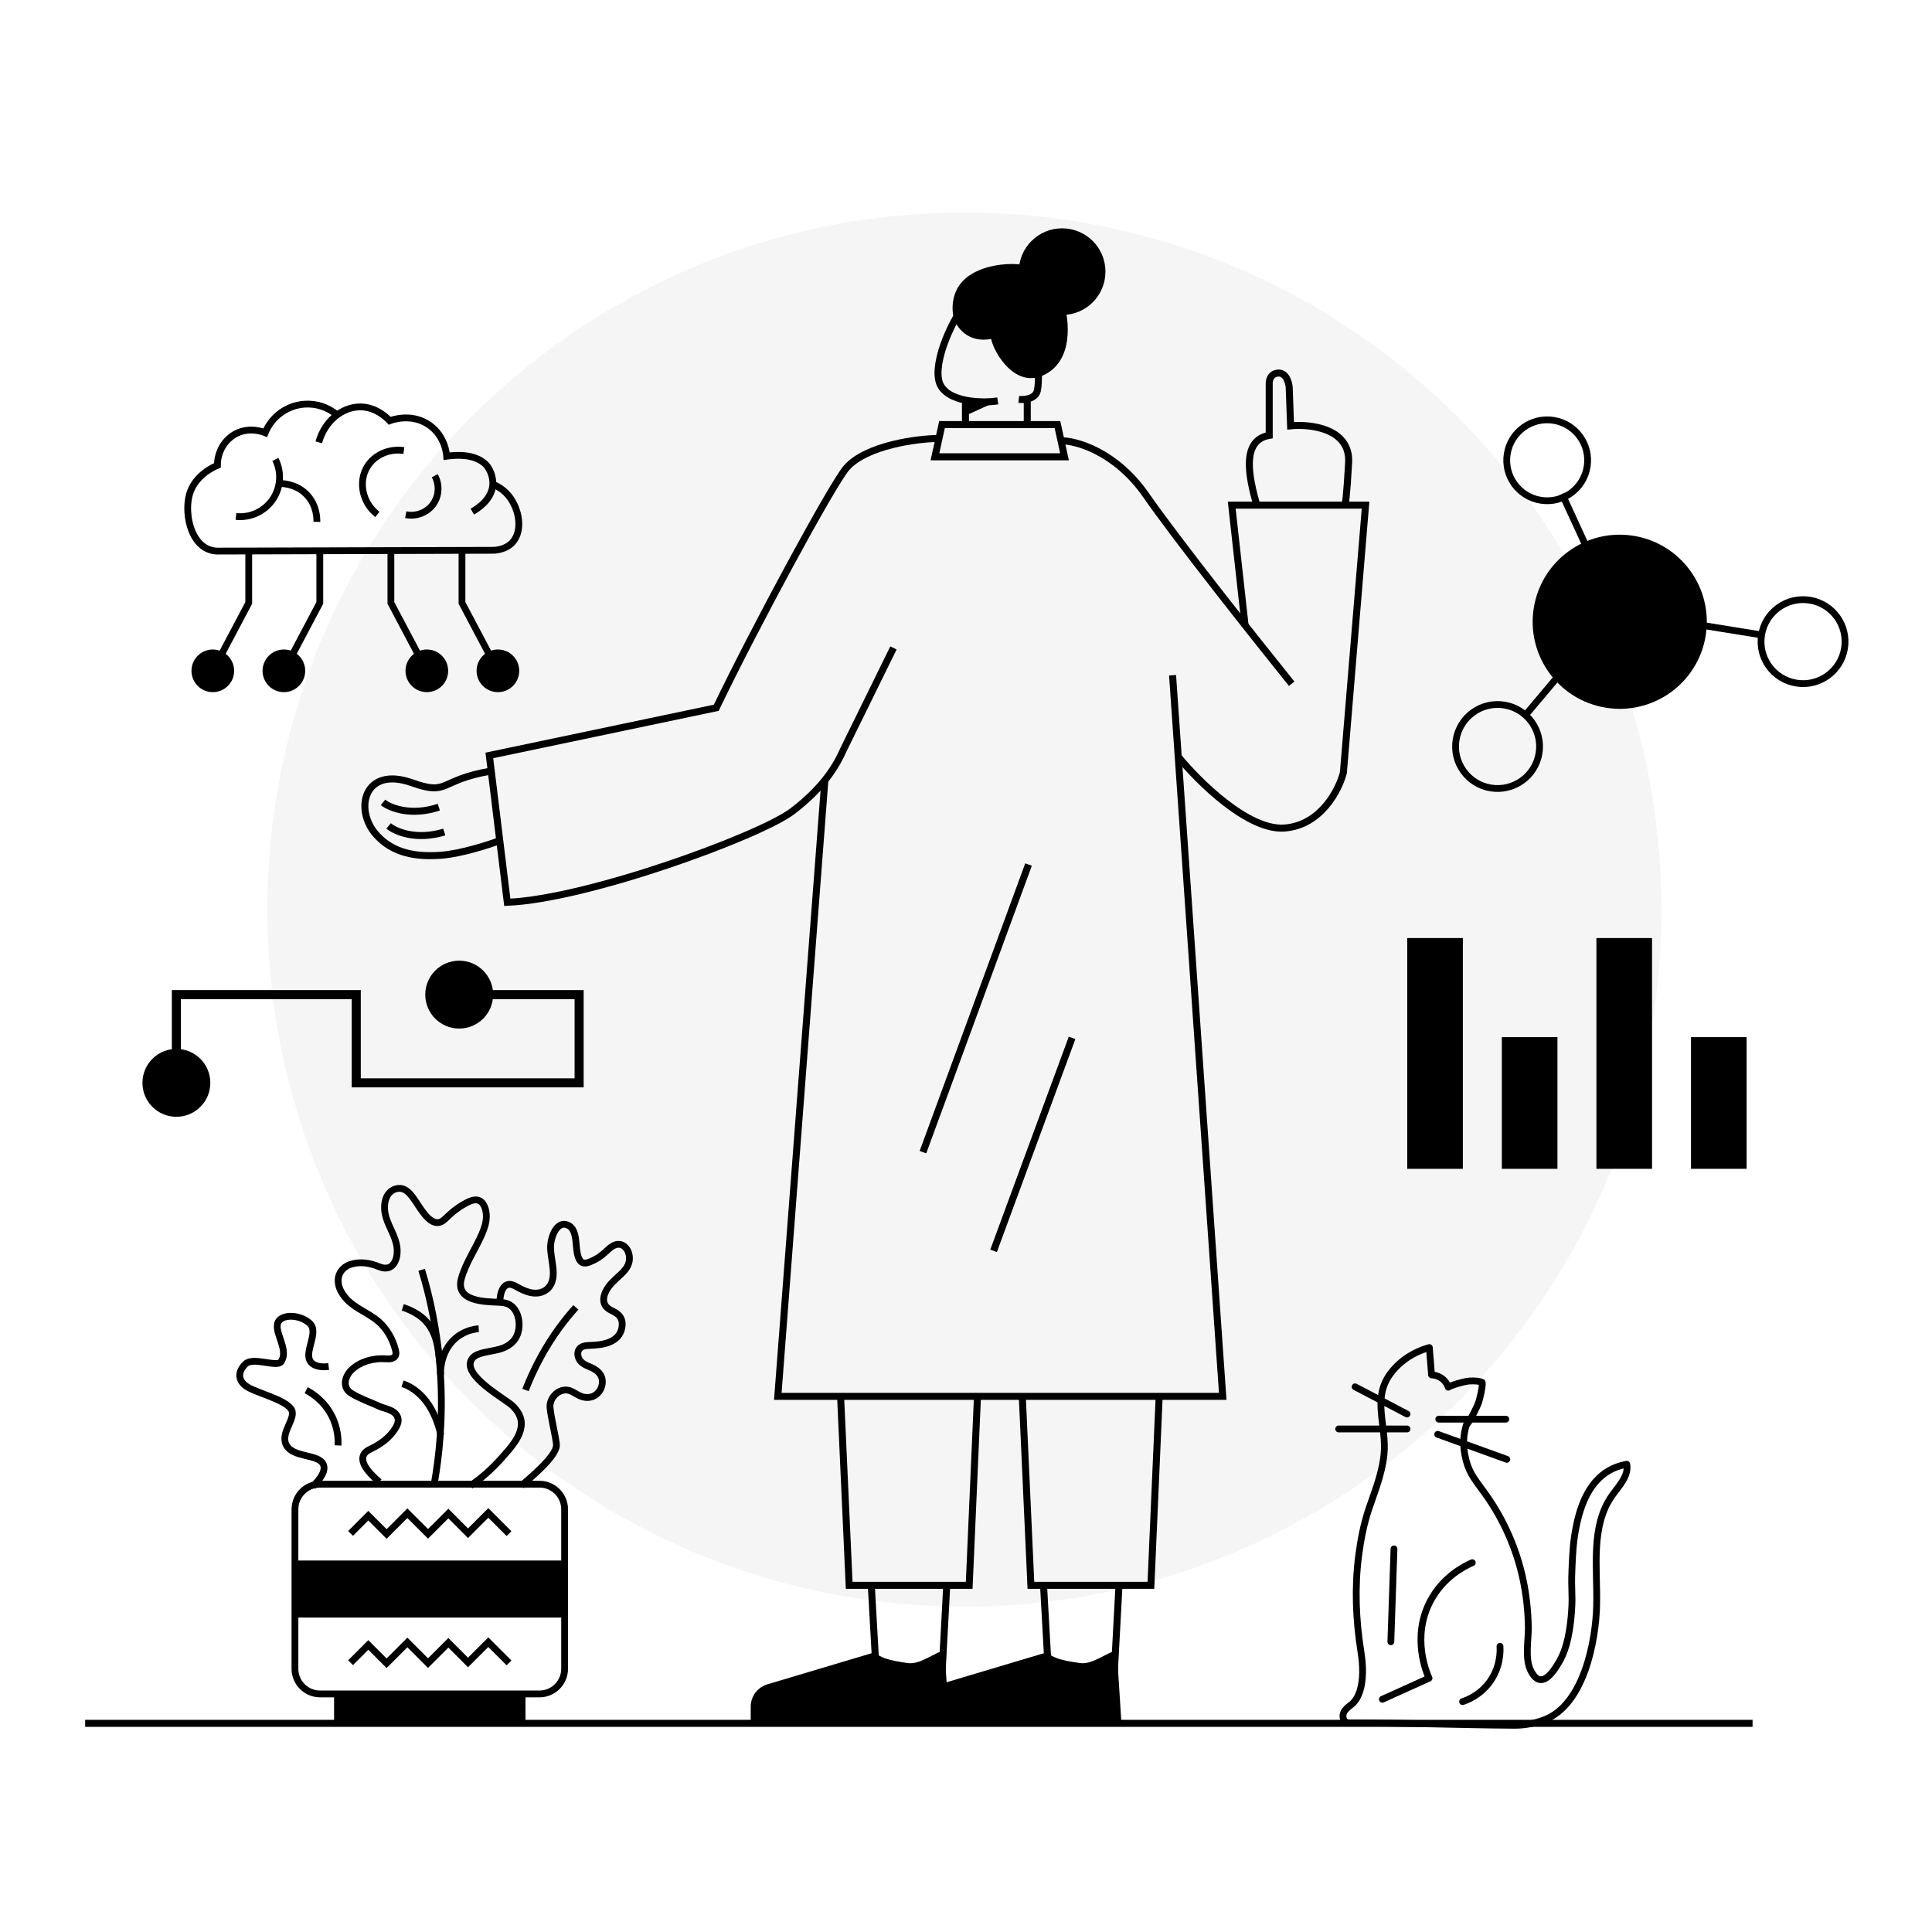 <svg width="200" height="200" viewBox="0 0 200 200" fill="none" xmlns="http://www.w3.org/2000/svg">
<rect x="0" y="0" width="200" height="200" fill="#808080" stroke="none"/>
<g clip-path="url(#clip0_1581_1902)">
<path d="M200 0H0V200H200V0Z" fill="white"/>
<path opacity="0.04" d="M99.836 166.323C139.69 166.323 171.998 134.015 171.998 94.161C171.998 54.306 139.69 21.998 99.836 21.998C59.982 21.998 27.674 54.306 27.674 94.161C27.674 134.015 59.982 166.323 99.836 166.323Z" fill="black"/>
<path d="M48.894 52.965C52.267 51 50.737 48.48 50.229 48.023C49.696 47.538 48.596 46.905 46.241 47.225C46.223 46.968 46.061 45.172 44.486 44.035C42.617 42.685 40.48 43.502 40.34 43.557C40.082 43.281 38.96 42.133 37.308 42.122C35.421 42.111 33.607 43.587 33 45.79" stroke="black" stroke-width="0.703" stroke-miterlimit="10"/>
<path d="M51.017 50.121C51.55 50.349 52.22 50.746 52.75 51.445C53.751 52.755 54.166 54.992 53.011 56.188C52.393 56.828 51.525 56.945 51.083 56.967L22.747 57.048C19.855 57.196 19.016 53.325 19.608 51.195C20.179 49.157 22.213 48.296 22.504 48.178C22.508 46.747 23.28 45.456 24.498 44.859C25.885 44.179 27.235 44.709 27.452 44.797C28.133 43.123 29.704 41.975 31.495 41.843C32.743 41.747 33.961 42.159 34.899 42.95" stroke="black" stroke-width="0.703" stroke-miterlimit="10"/>
<path d="M41.809 46.64C40.264 46.416 38.756 47.093 38.009 48.329C37.085 49.863 37.486 52.016 39.065 53.255" stroke="black" stroke-width="0.703" stroke-miterlimit="10"/>
<path d="M28.508 47.556C29.174 48.888 29.067 50.481 28.228 51.706C27.382 52.943 25.921 53.62 24.428 53.465" stroke="black" stroke-width="0.703" stroke-miterlimit="10"/>
<path d="M28.895 50.036C29.73 50.062 30.981 50.297 31.886 51.353C32.802 52.42 32.809 53.675 32.802 54.024" stroke="black" stroke-width="0.703" stroke-miterlimit="10"/>
<path d="M45.01 49.245C45.492 50.147 45.459 51.232 44.921 52.071C44.31 53.024 43.152 53.506 42.004 53.281" stroke="black" stroke-width="0.703" stroke-miterlimit="10"/>
<path d="M47.824 57.052V62.413L51.544 69.444" stroke="black" stroke-width="0.703" stroke-miterlimit="10"/>
<path d="M40.465 57.052V62.413L44.184 69.444" stroke="black" stroke-width="0.703" stroke-miterlimit="10"/>
<path d="M25.749 57.052V62.413L22.029 69.444" stroke="black" stroke-width="0.703" stroke-miterlimit="10"/>
<path d="M33.106 57.052V62.413L29.387 69.444" stroke="black" stroke-width="0.703" stroke-miterlimit="10"/>
<path d="M49.336 69.443C49.336 70.662 50.324 71.651 51.544 71.651C52.763 71.651 53.751 70.662 53.751 69.443C53.751 68.224 52.763 67.236 51.544 67.236C50.324 67.236 49.336 68.224 49.336 69.443Z" fill="black"/>
<path d="M41.978 69.443C41.978 70.662 42.967 71.651 44.186 71.651C45.405 71.651 46.393 70.662 46.393 69.443C46.393 68.224 45.405 67.236 44.186 67.236C42.967 67.236 41.978 68.224 41.978 69.443Z" fill="black"/>
<path d="M27.18 69.443C27.18 70.662 28.168 71.651 29.387 71.651C30.606 71.651 31.595 70.662 31.595 69.443C31.595 68.224 30.606 67.236 29.387 67.236C28.168 67.236 27.18 68.224 27.18 69.443Z" fill="black"/>
<path d="M19.822 69.443C19.822 70.662 20.811 71.651 22.03 71.651C23.249 71.651 24.237 70.662 24.237 69.443C24.237 68.224 23.249 67.236 22.03 67.236C20.811 67.236 19.822 68.224 19.822 69.443Z" fill="black"/>
<path d="M98.273 178.601L97.781 170.872C96.866 170.974 95.297 172.338 94.006 172.164C91.845 171.873 91.117 171.563 90.553 171.046L79.442 174.359C78.416 174.665 77.713 175.608 77.713 176.679V178.601H98.273Z" fill="black"/>
<path d="M116.103 178.601L115.612 170.872C114.696 170.974 113.128 172.338 111.836 172.164C109.675 171.873 108.947 171.563 108.383 171.046L97.272 174.359C96.246 174.665 95.543 175.608 95.543 176.679V178.601H116.103Z" fill="black"/>
<path d="M96.787 47.288L97.516 43.953H109.469L110.198 47.288H96.787Z" stroke="black" stroke-width="0.726"/>
<path d="M97.148 45.391C95.124 45.391 89.682 46.065 87.623 48.441C86.165 50.124 78.18 64.875 74.147 73.268L50.656 78.203L52.515 93.406C60.845 93.071 78.679 86.525 82.02 83.987C85.363 81.45 86.656 79.105 87.326 77.584L92.491 67.073" stroke="black" stroke-width="0.726"/>
<path d="M85.39 80.766L80.519 144.549H126.576L121.384 69.901" stroke="black" stroke-width="0.726"/>
<path d="M95.543 119.272L106.473 89.498" stroke="black" stroke-width="0.726"/>
<path d="M102.855 129.487L110.98 107.441" stroke="black" stroke-width="0.726"/>
<path d="M121.945 78.303C124.055 80.896 129.216 86.008 132.978 85.718C136.739 85.429 138.604 81.78 139.066 79.991L141.361 52.294H127.508L128.901 64.839" stroke="black" stroke-width="0.726"/>
<path d="M109.84 45.631C111.308 45.605 115.465 46.693 118.638 51.263C121.812 55.833 130.01 66.179 133.713 70.78" stroke="black" stroke-width="0.726"/>
<path d="M87.014 144.468L87.907 164.114H100.331L101.192 144.468" stroke="black" stroke-width="0.726"/>
<path d="M90.197 164.114L90.69 172.91H97.534L98.008 164.114" stroke="black" stroke-width="0.726"/>
<path d="M108.027 164.114L108.52 172.91H115.364L115.838 164.114" stroke="black" stroke-width="0.726"/>
<path d="M105.824 144.468L106.718 164.114H119.142L120.002 144.468" stroke="black" stroke-width="0.726"/>
<path d="M130.102 52.296C129.281 49.397 128.456 45.59 131.388 45.07V39.785C131.36 39.415 131.509 38.663 132.319 38.619C133.13 38.575 133.416 39.576 133.457 40.081L133.602 44.08C135.682 43.879 139.796 44.359 139.608 47.886C139.42 51.414 139.263 52.296 139.208 52.296" stroke="black" stroke-width="0.726"/>
<path d="M50.906 79.808C45.331 80.738 46.546 82.418 42.646 81.031C37.702 79.273 36.623 83.775 38.93 86.387C40.677 88.364 43.131 88.731 45.702 88.53C47.759 88.369 50.61 87.445 51.779 87.004" stroke="black" stroke-width="0.726"/>
<path d="M39.65 83.064C40.36 83.63 42.508 84.522 45.426 83.558" stroke="black" stroke-width="0.726"/>
<path d="M40.228 85.498C40.924 86.081 43.051 87.024 45.991 86.13" stroke="black" stroke-width="0.726"/>
<path d="M100.099 31.243C98.362 33.311 96.299 38.182 97.424 39.992C98.548 41.802 102.181 41.686 103.289 41.503" stroke="black" stroke-width="0.726"/>
<path d="M105.465 41.342C106.016 41.404 107.173 41.311 107.383 40.449C107.593 39.587 107.47 37.515 107.383 36.587" stroke="black" stroke-width="0.726"/>
<path d="M99.943 41.49V43.953" stroke="black" stroke-width="0.726"/>
<path d="M106.342 41.279V43.953" stroke="black" stroke-width="0.726"/>
<path d="M100.022 28.762C101.645 27.426 104.184 27.262 105.251 27.347C108.066 27.51 109.543 29.621 109.929 30.656C110.584 32.411 111.389 36.981 108.287 38.708C105.185 40.435 102.899 36.547 102.602 35.092C100.202 35.532 99.04 33.88 98.758 32.999C98.503 32.143 98.399 30.098 100.022 28.762Z" fill="black"/>
<path d="M109.95 32.606C112.428 32.606 114.436 30.598 114.436 28.12C114.436 25.643 112.428 23.635 109.95 23.635C107.473 23.635 105.465 25.643 105.465 28.12C105.465 30.598 107.473 32.606 109.95 32.606Z" fill="black"/>
<path d="M99.943 41.607V43.03L103.313 41.491C101.422 41.538 100.956 41.566 99.943 41.607Z" fill="black"/>
<path d="M8.816 178.4H181.425" stroke="black" stroke-width="0.726"/>
<path d="M39.252 153.413C38.695 152.888 36.923 151.412 37.78 150.403C37.949 150.204 38.177 150.093 38.396 149.986C39.379 149.497 40.292 148.888 40.937 147.845C41.096 147.585 41.243 147.282 41.22 146.962C41.197 146.64 41.005 146.363 40.77 146.194C40.314 145.865 39.728 145.79 39.233 145.565C38.288 145.135 37.255 144.783 36.356 144.229C35.395 143.636 35.688 142.47 36.408 141.792C37.356 140.9 38.764 140.571 39.943 140.665C40.344 140.698 40.881 140.675 40.976 140.209C41.008 140.056 40.976 139.893 40.937 139.743C40.643 138.587 40.031 137.551 39.217 136.834C37.959 135.723 36.206 135.333 35.307 133.687C35.066 133.247 34.933 132.697 35.043 132.186C35.193 131.514 35.737 131.058 36.301 130.882C37.285 130.576 38.282 130.733 39.233 131.127C39.855 131.384 40.487 131.368 40.878 130.622C41.174 130.055 41.168 129.328 41.012 128.69C40.748 127.618 40.093 126.751 39.875 125.66C39.744 125.009 39.79 124.276 40.119 123.732C40.507 123.096 41.272 122.842 41.878 123.145C42.269 123.341 42.572 123.725 42.849 124.11C43.435 124.921 44.373 126.761 45.445 126.553C45.8 126.481 46.087 126.178 46.367 125.908C46.96 125.334 47.621 124.859 48.322 124.497C48.674 124.315 49.055 124.162 49.433 124.23C50.1 124.351 50.368 125.276 50.348 125.989C50.329 126.608 50.127 127.201 49.889 127.752C49.224 129.296 48.253 130.658 47.775 132.296C47.045 134.782 50.303 134.739 51.583 134.811C51.99 134.834 52.414 134.863 52.778 135.082C53.808 135.697 54.029 137.531 53.345 138.571C52.928 139.206 52.257 139.532 51.596 139.704C50.934 139.877 50.25 139.929 49.599 140.16C49.332 140.255 49.061 140.388 48.879 140.636C47.635 142.32 52.339 144.816 53.068 145.536C53.495 145.956 53.886 146.497 53.958 147.151C54.117 148.611 52.756 149.982 51.971 150.885C50.987 152.012 49.882 152.996 48.693 153.794" stroke="black" stroke-width="0.703" stroke-miterlimit="10"/>
<path d="M51.738 134.818C51.768 134.052 51.921 133.309 52.419 133.032C52.781 132.83 53.201 133.049 53.566 133.251C54.035 133.508 54.52 133.746 55.035 133.831C55.547 133.918 56.091 133.847 56.534 133.528C57.156 133.081 57.319 132.319 57.267 131.511C57.218 130.749 57.029 130.009 56.996 129.25C56.947 128.143 57.638 126.237 58.85 126.859C59.73 127.309 59.57 128.811 59.755 129.719C59.837 130.114 59.974 130.55 60.287 130.7C60.508 130.808 60.759 130.742 60.987 130.658C61.707 130.39 62.267 130.009 62.854 129.446C63.232 129.084 63.684 128.745 64.167 128.82C64.486 128.866 64.779 129.104 64.958 129.426C65.16 129.801 65.216 130.283 65.102 130.707C64.968 131.202 64.633 131.573 64.294 131.895C63.697 132.462 63.02 132.977 62.665 133.782C62.505 134.14 62.42 134.58 62.561 134.945C62.727 135.388 63.144 135.59 63.518 135.775C64.134 136.085 64.522 136.554 64.388 137.385C64.124 139.063 62.212 139.238 61.088 139.274C60.642 139.291 60.108 139.32 59.889 139.783C59.723 140.141 59.847 140.607 60.088 140.893C60.329 141.183 60.661 141.333 60.984 141.464C61.694 141.75 62.518 142.255 62.329 143.34C62.231 143.89 61.86 144.343 61.414 144.542C60.971 144.738 60.469 144.695 60.026 144.496C59.648 144.33 59.303 144.05 58.909 143.939C58.075 143.705 57.101 144.379 56.941 145.405C56.843 146.021 57.625 149.005 57.602 149.637C57.557 150.823 54.771 153.084 53.973 153.794" stroke="black" stroke-width="0.703" stroke-miterlimit="10"/>
<path d="M59.613 135.339C58.505 136.567 57.218 138.229 56.029 140.392C55.352 141.626 54.817 142.812 54.4 143.891" stroke="black" stroke-width="0.703" stroke-miterlimit="10"/>
<path d="M43.648 131.452C44.45 134.072 45.326 137.789 45.603 142.337C45.883 146.966 45.444 150.856 44.952 153.608" stroke="black" stroke-width="0.703" stroke-miterlimit="10"/>
<path d="M41.695 135.339C42.174 135.486 42.738 135.723 43.324 136.118C45.074 137.294 45.315 139.229 45.455 140.463" stroke="black" stroke-width="0.703" stroke-miterlimit="10"/>
<path d="M49.556 137.551C49.328 137.564 47.301 137.711 46.213 139.711C45.64 140.766 45.598 141.838 45.604 142.336" stroke="black" stroke-width="0.703" stroke-miterlimit="10"/>
<path d="M41.668 143.236C42.056 143.369 42.476 143.571 42.899 143.874C44.818 145.239 45.444 147.679 45.629 148.536" stroke="black" stroke-width="0.703" stroke-miterlimit="10"/>
<path d="M32.383 153.872C33.087 153.178 33.722 152.344 33.501 151.673C33.1 150.458 30.285 150.976 29.611 149.536C29.005 148.243 30.764 146.761 30.129 145.852C29.438 144.868 26.647 144.216 25.62 143.584C24.614 142.962 24.562 142.024 25.412 141.2C26.217 140.424 28.673 141.581 29.096 140.965C30.005 139.646 28.113 137.678 28.885 136.714C29.429 136.036 31.084 136.118 32.041 136.971C33.126 137.932 31.299 140.092 32.234 141.06C32.784 141.63 33.866 141.48 34.022 141.46" stroke="black" stroke-width="0.703" stroke-miterlimit="10"/>
<path d="M31.693 143.913C32.185 144.167 33.502 144.933 34.332 146.552C35 147.855 35.02 149.064 34.99 149.631" stroke="black" stroke-width="0.703" stroke-miterlimit="10"/>
<path d="M55.842 175.357H33.139C31.699 175.357 30.533 174.191 30.533 172.751V156.247C30.533 154.807 31.699 153.641 33.139 153.641H55.842C57.282 153.641 58.449 154.807 58.449 156.247V172.751C58.449 174.187 57.279 175.357 55.842 175.357Z" stroke="black" stroke-width="0.703" stroke-miterlimit="10"/>
<path d="M58.449 161.544H30.533V167.45H58.449V161.544Z" fill="black"/>
<path d="M54.398 175.445H34.584V178.4H54.398V175.445Z" fill="black"/>
<path d="M36.291 158.739L38.125 156.902L40.021 158.798L42.171 156.648L44.308 158.781L46.413 156.68L48.449 158.72L50.55 156.618L52.694 158.759" stroke="black" stroke-width="0.703" stroke-miterlimit="10"/>
<path d="M36.291 172.122L38.125 170.284L40.021 172.18L42.171 170.027L44.308 172.164L46.413 170.063L48.449 172.099L50.55 169.998L52.694 172.141" stroke="black" stroke-width="0.703" stroke-miterlimit="10"/>
<path d="M166.238 73.262C171.152 74.055 175.779 70.715 176.572 65.801C177.366 60.887 174.025 56.26 169.111 55.467C164.197 54.673 159.57 58.014 158.777 62.928C157.984 67.843 161.324 72.469 166.238 73.262Z" fill="black"/>
<path d="M185.957 70.714C188.328 71.097 190.56 69.485 190.943 67.114C191.326 64.743 189.714 62.511 187.343 62.129C184.972 61.746 182.74 63.358 182.357 65.729C181.974 68.099 183.586 70.332 185.957 70.714Z" stroke="black" stroke-width="0.703" stroke-miterlimit="10"/>
<path d="M172.482 64.135L182.358 65.729" stroke="black" stroke-width="0.703" stroke-miterlimit="10"/>
<path d="M154.334 81.571C156.705 81.954 158.937 80.342 159.32 77.971C159.703 75.6 158.091 73.368 155.72 72.985C153.349 72.603 151.117 74.215 150.734 76.585C150.351 78.956 151.963 81.189 154.334 81.571Z" stroke="black" stroke-width="0.703" stroke-miterlimit="10"/>
<path d="M162.389 68.71L157.939 74.006" stroke="black" stroke-width="0.703" stroke-miterlimit="10"/>
<path d="M161.703 51.135L161.861 51.477L164.155 56.466" stroke="black" stroke-width="0.703" stroke-miterlimit="10"/>
<path d="M159.496 51.785C161.78 52.154 163.93 50.601 164.299 48.317C164.667 46.034 163.115 43.883 160.831 43.515C158.547 43.146 156.397 44.699 156.029 46.982C155.66 49.266 157.213 51.416 159.496 51.785Z" stroke="black" stroke-width="0.703" stroke-miterlimit="10"/>
<path d="M140.698 175.279C141.195 173.939 141.096 172.34 140.879 170.962C140.359 167.702 140.223 164.369 140.642 161.087C140.853 159.441 141.174 157.764 141.708 156.187C142.225 154.665 142.82 153.164 143.122 151.578C143.186 151.25 143.235 150.92 143.27 150.587C143.577 147.65 142.01 144.83 143.909 142.235C145.301 140.333 147.254 139.696 147.966 139.499C148.041 140.441 148.118 141.382 148.193 142.326C148.369 142.335 148.978 142.387 149.47 142.874C149.737 143.139 149.866 143.427 149.927 143.603C150.123 143.427 151.564 142.996 152.119 142.961C152.693 142.923 153.18 142.98 153.435 143.108C153.51 143.485 153.185 144.816 153.093 145.097C152.885 145.736 152.11 147.214 151.798 147.507C151.498 148.524 151.348 149.603 151.793 151.259C152.17 152.662 152.85 153.363 153.845 154.77C155.684 157.375 156.984 160.338 157.654 163.455C158.005 165.088 158.185 166.758 158.213 168.428C158.235 169.789 157.818 171.754 158.497 173.007C158.616 173.227 158.925 173.796 159.408 173.874C160.242 174.005 161.076 172.592 161.368 172.096C161.856 171.269 162.474 169.897 162.689 166.763C162.823 164.833 162.622 164.87 162.734 162.296C162.804 160.717 162.863 159.499 163.191 157.918C163.797 154.981 165.123 152.175 168.402 151.578C168.627 152.789 167.592 153.815 166.88 154.822C164.641 157.996 165.371 162.275 165.285 166.161C165.203 169.894 163.964 176.436 159.919 178.015C158.94 178.397 157.829 178.607 156.778 178.6C151.123 178.565 145.5 178.343 139.846 178.357C139.689 178.357 139.525 178.357 139.379 178.291C139.035 178.134 138.944 177.659 139.091 177.31C139.239 176.961 139.548 176.715 139.85 176.488C140.241 176.188 140.513 175.773 140.698 175.279Z" stroke="black" stroke-width="0.703" stroke-miterlimit="10" stroke-linecap="round" stroke-linejoin="round"/>
<path d="M152.409 161.769C151.664 162.092 149.399 163.191 148.05 165.774C146.09 169.529 147.715 173.251 147.933 173.726C146.324 174.452 144.713 175.178 143.104 175.907" stroke="black" stroke-width="0.703" stroke-miterlimit="10" stroke-linecap="round" stroke-linejoin="round"/>
<path d="M144.306 160.343L143.98 169.955" stroke="black" stroke-width="0.703" stroke-miterlimit="10" stroke-linecap="round" stroke-linejoin="round"/>
<path d="M145.655 146.38L140.279 143.563" stroke="black" stroke-width="0.703" stroke-miterlimit="10" stroke-linecap="round" stroke-linejoin="round"/>
<path d="M145.654 147.926H138.578" stroke="black" stroke-width="0.703" stroke-miterlimit="10" stroke-linecap="round" stroke-linejoin="round"/>
<path d="M148.938 146.912H155.882" stroke="black" stroke-width="0.703" stroke-miterlimit="10" stroke-linecap="round" stroke-linejoin="round"/>
<path d="M148.83 148.479L155.988 151.072" stroke="black" stroke-width="0.703" stroke-miterlimit="10" stroke-linecap="round" stroke-linejoin="round"/>
<path d="M151.406 176.153C151.886 175.993 153.198 175.492 154.194 174.141C155.355 172.564 155.306 170.892 155.278 170.424" stroke="black" stroke-width="0.703" stroke-miterlimit="10" stroke-linecap="round" stroke-linejoin="round"/>
<path d="M151.435 97.106H145.676V120.997H151.435V97.106Z" fill="black"/>
<path d="M171.019 97.106H165.26V120.997H171.019V97.106Z" fill="black"/>
<path d="M180.81 107.365H175.051V120.997H180.81V107.365Z" fill="black"/>
<path d="M161.228 107.365H155.469V120.997H161.228V107.365Z" fill="black"/>
<path d="M18.258 112.096V102.962H36.879V112.096H59.95V102.962H47.184" stroke="black" stroke-width="0.937"/>
<path d="M18.259 115.61C20.2 115.61 21.773 114.037 21.773 112.096C21.773 110.156 20.2 108.583 18.259 108.583C16.319 108.583 14.746 110.156 14.746 112.096C14.746 114.037 16.319 115.61 18.259 115.61Z" fill="black"/>
<path d="M47.537 106.475C49.477 106.475 51.05 104.902 51.05 102.962C51.05 101.021 49.477 99.448 47.537 99.448C45.596 99.448 44.023 101.021 44.023 102.962C44.023 104.902 45.596 106.475 47.537 106.475Z" fill="black"/>
</g>
<defs>
<clipPath id="clip0_1581_1902">
<rect width="200" height="200" fill="white"/>
</clipPath>
</defs>
</svg>